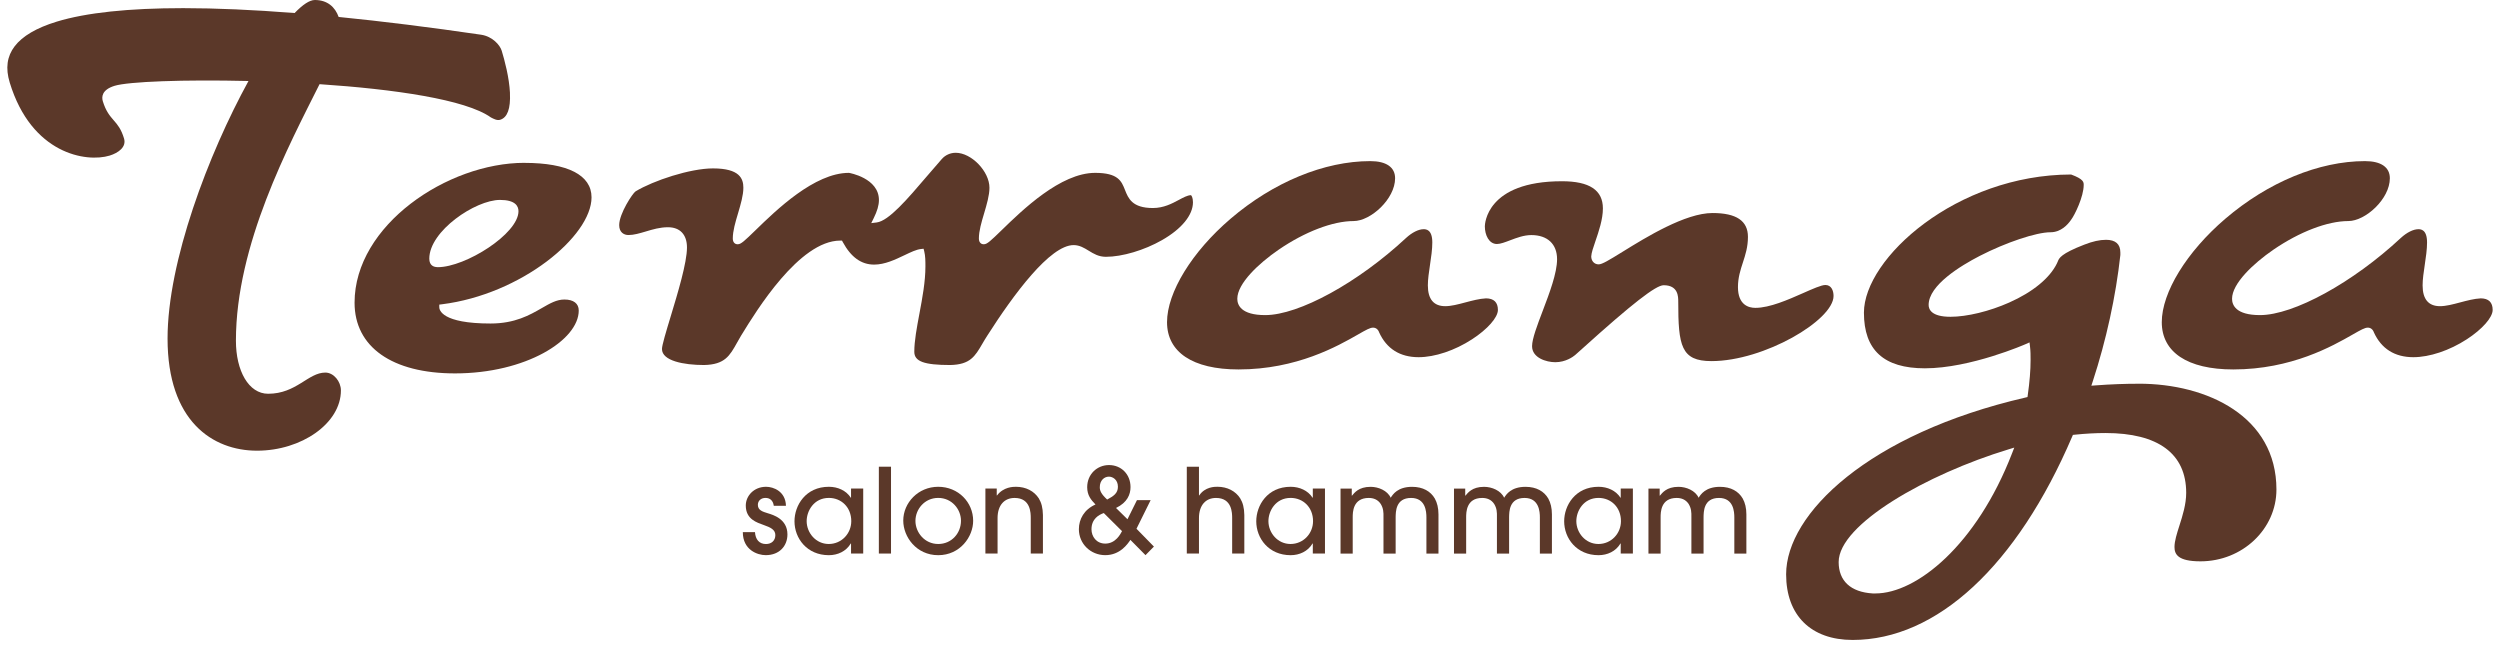 <svg width="298" height="77" viewBox="0 0 298 77" fill="none" xmlns="http://www.w3.org/2000/svg">
<path d="M62.515 19.41C53.343 19.41 42.264 26.845 42.264 36.081C42.264 41.359 46.741 44.509 54.235 44.509C62.677 44.509 68.986 40.552 68.986 37.014C68.986 36.179 68.363 35.703 67.28 35.703C66.355 35.703 65.569 36.155 64.574 36.729C63.156 37.546 61.39 38.563 58.475 38.563C52.659 38.563 52.362 36.944 52.362 36.617V36.309L52.668 36.272C62.11 35.096 70.511 28.161 70.511 23.522C70.511 20.876 67.67 19.415 62.515 19.415V19.41ZM52.18 31.843C51.72 31.843 51.172 31.666 51.172 30.83C51.172 27.54 56.671 23.83 59.6 23.83C61.422 23.83 61.803 24.562 61.803 25.178C61.803 27.862 55.495 31.848 52.18 31.848V31.843Z" fill="#5B3829"/>
<path d="M141.931 23.265C141.527 23.288 141.057 23.54 140.509 23.834C139.705 24.264 138.71 24.796 137.427 24.796C134.953 24.796 134.493 23.648 134.093 22.63C133.68 21.59 133.289 20.605 130.542 20.605C126.418 20.605 121.862 25.043 119.412 27.423C118.092 28.707 117.66 29.113 117.297 29.113H117.232C116.958 29.113 116.683 28.903 116.683 28.431C116.683 27.531 116.986 26.504 117.311 25.417C117.622 24.366 117.943 23.279 117.943 22.383C117.943 20.432 115.8 18.211 113.922 18.211C113.285 18.211 112.681 18.481 112.262 18.957C111.691 19.602 111.1 20.292 110.51 20.983C108.157 23.741 105.935 26.345 104.494 26.518L103.853 26.597L104.141 26.014C104.568 25.155 104.768 24.469 104.768 23.844C104.768 21.221 101.231 20.605 101.193 20.605C97.084 20.605 92.528 25.043 90.078 27.423C88.758 28.707 88.325 29.113 87.963 29.113H87.898C87.623 29.113 87.349 28.903 87.349 28.431C87.349 27.531 87.651 26.504 87.977 25.417C88.288 24.366 88.609 23.279 88.609 22.383C88.609 21.31 88.195 20.073 84.983 20.073C82.282 20.073 77.888 21.52 75.759 22.812C75.425 23.018 73.807 25.459 73.807 26.835C73.807 27.703 74.379 28.016 74.913 28.016C75.559 28.016 76.243 27.811 76.968 27.596C77.805 27.344 78.669 27.087 79.618 27.087C81.059 27.087 81.887 27.965 81.887 29.5C81.887 31.316 80.799 34.905 79.925 37.789C79.399 39.52 78.907 41.154 78.907 41.602C78.907 43.011 81.496 43.511 83.923 43.511C86.401 43.459 86.982 42.414 87.865 40.832C88.009 40.57 88.162 40.3 88.33 40.02L88.423 39.87C90.12 37.103 95.275 28.679 100.157 28.679H100.366L100.463 28.861C101.444 30.662 102.662 31.54 104.197 31.54C105.475 31.54 106.716 30.942 107.813 30.42C108.576 30.056 109.231 29.738 109.789 29.682L110.091 29.649L110.166 29.944C110.31 30.518 110.31 31.148 110.31 31.759C110.31 33.57 109.947 35.511 109.594 37.392C109.282 39.058 108.985 40.636 108.985 41.933C108.985 43.081 110.147 43.511 113.271 43.511C115.647 43.459 116.219 42.479 117.088 40.99C117.269 40.678 117.464 40.346 117.683 40.01C120.826 35.087 125.168 29.215 127.976 29.215C128.687 29.215 129.24 29.556 129.779 29.888C130.36 30.242 130.955 30.611 131.82 30.611C133.768 30.611 136.39 29.832 138.501 28.628C140.853 27.288 142.201 25.641 142.201 24.11C142.201 23.554 142.015 23.265 141.955 23.265H141.931Z" fill="#5B3829"/>
<path d="M177.109 35.567C176.366 35.6 175.506 35.829 174.673 36.048C173.804 36.281 172.981 36.496 172.275 36.496C170.899 36.496 170.201 35.661 170.201 34.018C170.201 33.285 170.327 32.45 170.457 31.568C170.592 30.667 170.731 29.733 170.731 28.898C170.731 27.321 169.946 27.321 169.69 27.321C169.099 27.321 168.318 27.708 167.607 28.361C161.889 33.691 154.827 37.56 150.815 37.56C147.919 37.56 147.487 36.342 147.487 35.614C147.487 33.794 150.03 31.404 152.405 29.771C155.529 27.629 158.872 26.35 161.345 26.35C163.391 26.35 166.296 23.713 166.296 21.249C166.296 19.933 165.246 19.205 163.335 19.205C157.854 19.205 151.782 21.711 146.678 26.079C142.08 30.014 139.11 34.853 139.11 38.405C139.11 41.956 142.136 44.038 147.636 44.038C154.586 44.038 159.49 41.233 161.852 39.884C162.861 39.306 163.321 39.054 163.665 39.054C164.009 39.054 164.274 39.268 164.395 39.623C165.283 41.569 166.873 42.577 169.099 42.577C171.029 42.577 173.414 41.779 175.473 40.44C177.314 39.245 178.551 37.84 178.551 36.944C178.551 36.048 178.081 35.563 177.109 35.563V35.567Z" fill="#5B3829"/>
<path d="M217.583 33.971C217.113 33.971 216.058 34.438 214.942 34.933C213.166 35.717 210.958 36.697 209.238 36.697C208.466 36.697 207.164 36.375 207.164 34.218C207.164 33.099 207.462 32.179 207.75 31.297C208.048 30.387 208.355 29.444 208.355 28.235C208.355 26.322 206.974 25.393 204.133 25.393C200.888 25.393 196.221 28.277 193.432 30C191.739 31.045 190.972 31.512 190.554 31.512C190.047 31.512 189.675 31.115 189.675 30.564C189.703 30.116 189.908 29.523 190.168 28.767C190.568 27.601 191.065 26.154 191.065 24.843C191.065 22.663 189.466 21.604 186.184 21.604C177.137 21.604 176.998 26.756 176.993 26.975C176.993 28.021 177.486 29.085 178.434 29.085C178.853 29.085 179.411 28.87 180.001 28.646C180.773 28.352 181.647 28.021 182.539 28.021C184.459 28.021 185.603 29.094 185.603 30.896C185.603 32.552 184.696 34.937 183.897 37.042C183.241 38.764 182.623 40.388 182.623 41.266C182.623 42.657 184.32 43.175 185.389 43.175C186.635 43.175 187.509 42.526 187.751 42.325C187.886 42.209 188.178 41.947 188.583 41.583C194.552 36.197 197.374 33.999 198.308 33.999C200.047 33.999 200.047 35.362 200.047 35.945C200.047 41.205 200.372 43.044 204.003 43.044C210.284 43.044 218.559 38.162 218.559 35.283C218.559 34.648 218.303 33.971 217.583 33.971Z" fill="#5B3829"/>
<path d="M254.95 45.741C253.267 45.741 251.631 45.802 249.809 45.937L249.288 45.975L249.451 45.48C251.068 40.542 252.207 35.325 252.747 30.392V30.098C252.747 29.094 252.17 28.585 251.04 28.585C250.287 28.585 249.441 28.772 248.451 29.16C245.648 30.242 245.439 30.784 245.299 31.143C245.262 31.236 245.229 31.32 245.183 31.404C244.328 33.154 242.305 34.816 239.497 36.062C237.14 37.112 234.458 37.761 232.492 37.761C230.227 37.761 229.893 36.874 229.893 36.347C229.893 33.995 233.705 31.68 235.978 30.508C239.102 28.898 242.728 27.685 244.416 27.685C245.662 27.685 246.471 26.779 246.847 26.238C247.321 25.627 248.377 23.428 248.377 22.047C248.377 21.72 248.377 21.352 246.875 20.801C233.24 20.829 222.18 30.779 222.18 37.271C222.18 41.732 224.556 43.903 229.446 43.903C234.872 43.903 241.427 41.037 241.492 41.004L241.919 40.813L241.975 41.28C242.045 41.835 242.045 42.386 242.045 42.918C242.045 44.141 241.933 45.508 241.71 47.09L241.678 47.328L241.445 47.384C222.71 51.711 212.906 61.259 212.906 68.456C212.906 73.356 215.872 76.282 220.837 76.282C230.869 76.282 240.409 67.443 247.01 52.028L247.089 51.841L247.294 51.818C248.539 51.687 249.813 51.617 250.971 51.617C257.265 51.617 260.594 54.081 260.594 58.748C260.594 60.106 260.166 61.46 259.785 62.655C259.483 63.602 259.199 64.498 259.199 65.198C259.199 66.043 259.567 66.911 262.295 66.911C267.288 66.911 271.351 63.07 271.351 58.352C271.351 49.638 263.109 45.737 254.946 45.737L254.95 45.741ZM239.841 54.025C235.602 64.998 228.438 70.738 223.556 70.738H223.226C220.604 70.579 219.168 69.249 219.168 66.995C219.168 62.496 229.679 56.522 239.418 53.563L240.102 53.353L239.841 54.025Z" fill="#5B3829"/>
<path d="M295.684 35.567C294.94 35.6 294.08 35.829 293.248 36.048C292.378 36.281 291.555 36.496 290.849 36.496C289.473 36.496 288.775 35.661 288.775 34.018C288.775 33.285 288.901 32.45 289.031 31.568C289.166 30.667 289.305 29.733 289.305 28.898C289.305 27.321 288.52 27.321 288.264 27.321C287.674 27.321 286.893 27.708 286.181 28.361C280.463 33.691 273.402 37.56 269.39 37.56C266.493 37.56 266.061 36.342 266.061 35.614C266.061 33.794 268.604 31.404 270.98 29.771C274.104 27.629 277.446 26.35 279.919 26.35C281.965 26.35 284.87 23.713 284.87 21.249C284.87 19.933 283.82 19.205 281.909 19.205C276.428 19.205 270.357 21.711 265.252 26.079C260.654 30.014 257.684 34.853 257.684 38.405C257.684 41.956 260.71 44.038 266.21 44.038C273.16 44.038 278.064 41.233 280.426 39.884C281.435 39.306 281.895 39.054 282.239 39.054C282.583 39.054 282.848 39.268 282.969 39.623C283.857 41.569 285.447 42.577 287.674 42.577C289.603 42.577 291.988 41.779 294.047 40.44C295.888 39.245 297.125 37.84 297.125 36.944C297.125 36.048 296.655 35.563 295.684 35.563V35.567Z" fill="#5B3829"/>
<path d="M60.79 11.103C60.702 9.231 60.135 7.131 59.804 6.048C59.6 5.376 58.707 4.345 57.355 4.14C51.241 3.244 45.574 2.539 40.367 2.021C39.944 0.835 39.024 0 37.527 0C36.899 0 36.072 0.565 35.119 1.554C30.196 1.167 25.756 0.971 21.842 0.971C15.343 0.971 10.271 1.507 6.756 2.581C4.357 3.314 2.674 4.303 1.749 5.516C0.833 6.716 0.638 8.13 1.159 9.838C3.758 18.379 10.303 19.391 13.069 18.547C14.101 18.229 15.096 17.529 14.785 16.507C14.436 15.354 14.008 14.864 13.557 14.346C13.097 13.814 12.623 13.268 12.256 12.069C12.112 11.588 12.098 10.711 13.655 10.23C15.291 9.726 21.902 9.469 29.619 9.656C24.836 18.374 19.973 31.194 19.973 40.356C19.973 50.194 25.338 53.722 30.637 53.722C35.937 53.722 40.637 50.464 40.637 46.539C40.637 45.475 39.777 44.411 38.782 44.411C36.727 44.411 35.337 46.936 31.962 46.936C29.643 46.936 28.122 44.211 28.122 40.617C28.122 29.145 34.431 17.343 38.09 10.034C46.955 10.627 55.504 11.85 58.512 13.996C58.842 14.169 59.256 14.393 59.623 14.276C60.483 14.015 60.874 12.942 60.785 11.094L60.79 11.103Z" fill="#5B3829"/>
<path d="M92.235 60.289C92.151 59.659 91.775 59.351 91.245 59.351C90.715 59.351 90.338 59.687 90.338 60.177C90.338 60.821 90.896 60.989 91.537 61.185C92.137 61.367 93.862 61.857 93.862 63.7C93.862 65.072 92.913 66.174 91.272 66.174C90.296 66.174 88.544 65.558 88.544 63.434H89.994C90.05 64.302 90.496 64.848 91.305 64.848C91.96 64.848 92.421 64.442 92.421 63.784C92.421 63.126 91.821 62.86 91.068 62.594C90.231 62.286 88.897 61.908 88.897 60.261C88.897 59.113 89.859 58.025 91.319 58.025C92.198 58.025 93.643 58.571 93.685 60.289H92.235Z" fill="#5B3829"/>
<path d="M101.444 65.983V64.778H101.416C100.858 65.731 99.84 66.178 98.799 66.178C96.196 66.178 94.703 64.176 94.703 62.137C94.703 60.247 96.028 58.025 98.799 58.025C99.873 58.025 100.863 58.473 101.416 59.327H101.444V58.235H102.895V65.983H101.444ZM98.799 59.351C97.014 59.351 96.154 60.905 96.154 62.118C96.154 63.518 97.256 64.844 98.785 64.844C100.315 64.844 101.472 63.598 101.472 62.118C101.472 60.466 100.287 59.351 98.799 59.351Z" fill="#5B3829"/>
<path d="M106.209 65.983H104.759V55.631H106.209V65.983Z" fill="#5B3829"/>
<path d="M111.834 66.178C109.245 66.178 107.669 64.008 107.669 62.053C107.669 59.939 109.44 58.025 111.834 58.025C114.229 58.025 116 59.873 116 62.081C116 63.971 114.452 66.178 111.834 66.178ZM111.834 59.351C110.203 59.351 109.12 60.709 109.12 62.09C109.12 63.472 110.221 64.844 111.834 64.844C113.448 64.844 114.549 63.542 114.549 62.076C114.549 60.704 113.462 59.351 111.834 59.351Z" fill="#5B3829"/>
<path d="M122.866 65.983V61.773C122.866 61.171 122.866 59.355 120.942 59.355C119.728 59.355 118.91 60.209 118.91 61.759V65.983H117.46V58.235H118.812V59.061H118.84C119.621 58.025 120.793 58.025 121.1 58.025C122.299 58.025 123.271 58.543 123.829 59.411C124.135 59.915 124.303 60.531 124.317 61.395V65.983H122.866Z" fill="#5B3829"/>
<path d="M135.469 63.028L137.547 65.152L136.543 66.174L134.744 64.354C134.409 64.858 133.503 66.174 131.75 66.174C129.998 66.174 128.603 64.816 128.603 63.084C128.603 61.88 129.231 60.732 130.583 60.135C130.053 59.589 129.593 59.043 129.593 58.077C129.593 56.536 130.765 55.435 132.197 55.435C133.628 55.435 134.758 56.513 134.758 58.063C134.758 58.931 134.381 59.897 133.029 60.55L134.395 61.894L135.525 59.617H137.157L135.469 63.028ZM131.569 61.157C130.997 61.353 130.105 61.843 130.105 63.089C130.105 63.957 130.69 64.797 131.75 64.797C132.991 64.797 133.563 63.649 133.745 63.313L131.574 61.157H131.569ZM133.256 58.021C133.256 57.166 132.629 56.816 132.183 56.816C131.653 56.816 131.095 57.236 131.095 58.077C131.095 58.497 131.262 58.889 131.973 59.547C132.754 59.127 133.256 58.791 133.256 58.021Z" fill="#5B3829"/>
<path d="M146.873 65.983V61.773C146.873 61.171 146.873 59.355 144.948 59.355C143.735 59.355 142.917 60.209 142.917 61.759V65.983H141.466V55.631H142.917V59.057H142.945C143.642 58.021 144.8 58.021 145.106 58.021C146.306 58.021 147.277 58.539 147.835 59.407C148.142 59.911 148.31 60.527 148.323 61.39V65.978H146.873V65.983Z" fill="#5B3829"/>
<path d="M156.487 65.983V64.778H156.459C155.901 65.731 154.883 66.178 153.842 66.178C151.238 66.178 149.746 64.176 149.746 62.137C149.746 60.247 151.071 58.025 153.842 58.025C154.916 58.025 155.906 58.473 156.459 59.327H156.487V58.235H157.937V65.983H156.487ZM153.842 59.351C152.057 59.351 151.196 60.905 151.196 62.118C151.196 63.518 152.298 64.844 153.828 64.844C155.357 64.844 156.515 63.598 156.515 62.118C156.515 60.466 155.329 59.351 153.842 59.351Z" fill="#5B3829"/>
<path d="M170.029 65.983V61.675C170.029 61.017 169.945 59.355 168.202 59.355C166.347 59.355 166.375 61.022 166.361 61.666V65.987H164.911V61.679C164.925 61.035 164.897 60.601 164.59 60.083C164.227 59.523 163.683 59.355 163.153 59.355C161.243 59.355 161.243 61.092 161.243 61.666V65.987H159.792V58.24H161.131V59.08H161.159C161.438 58.758 161.94 58.03 163.377 58.03C164.311 58.03 165.385 58.478 165.771 59.332C166.022 58.94 166.594 58.03 168.318 58.03C169.615 58.03 170.531 58.562 171.033 59.43C171.312 59.934 171.466 60.564 171.466 61.316V65.987H170.015L170.029 65.983Z" fill="#5B3829"/>
<path d="M183.553 65.983V61.675C183.553 61.017 183.469 59.355 181.726 59.355C179.871 59.355 179.899 61.022 179.885 61.666V65.987H178.434V61.679C178.448 61.035 178.42 60.601 178.113 60.083C177.751 59.523 177.207 59.355 176.677 59.355C174.766 59.355 174.766 61.092 174.766 61.666V65.987H173.316V58.24H174.655V59.08H174.683C174.962 58.758 175.464 58.03 176.9 58.03C177.835 58.03 178.908 58.478 179.294 59.332C179.545 58.94 180.117 58.03 181.842 58.03C183.139 58.03 184.055 58.562 184.557 59.43C184.836 59.934 184.989 60.564 184.989 61.316V65.987H183.539L183.553 65.983Z" fill="#5B3829"/>
<path d="M193.19 65.983V64.778H193.162C192.604 65.731 191.586 66.178 190.545 66.178C187.941 66.178 186.449 64.176 186.449 62.137C186.449 60.247 187.774 58.025 190.545 58.025C191.618 58.025 192.609 58.473 193.162 59.327H193.19V58.235H194.64V65.983H193.19ZM190.545 59.351C188.759 59.351 187.899 60.905 187.899 62.118C187.899 63.518 189.001 64.844 190.531 64.844C192.06 64.844 193.218 63.598 193.218 62.118C193.218 60.466 192.032 59.351 190.545 59.351Z" fill="#5B3829"/>
<path d="M206.732 65.983V61.675C206.732 61.017 206.648 59.355 204.905 59.355C203.05 59.355 203.078 61.022 203.064 61.666V65.987H201.614V61.679C201.627 61.035 201.6 60.601 201.293 60.083C200.93 59.523 200.386 59.355 199.856 59.355C197.946 59.355 197.946 61.092 197.946 61.666V65.987H196.495V58.24H197.834V59.08H197.862C198.141 58.758 198.643 58.03 200.079 58.03C201.014 58.03 202.088 58.478 202.474 59.332C202.725 58.94 203.296 58.03 205.021 58.03C206.318 58.03 207.234 58.562 207.736 59.43C208.015 59.934 208.168 60.564 208.168 61.316V65.987H206.718L206.732 65.983Z" fill="#5B3829"/>
</svg>

